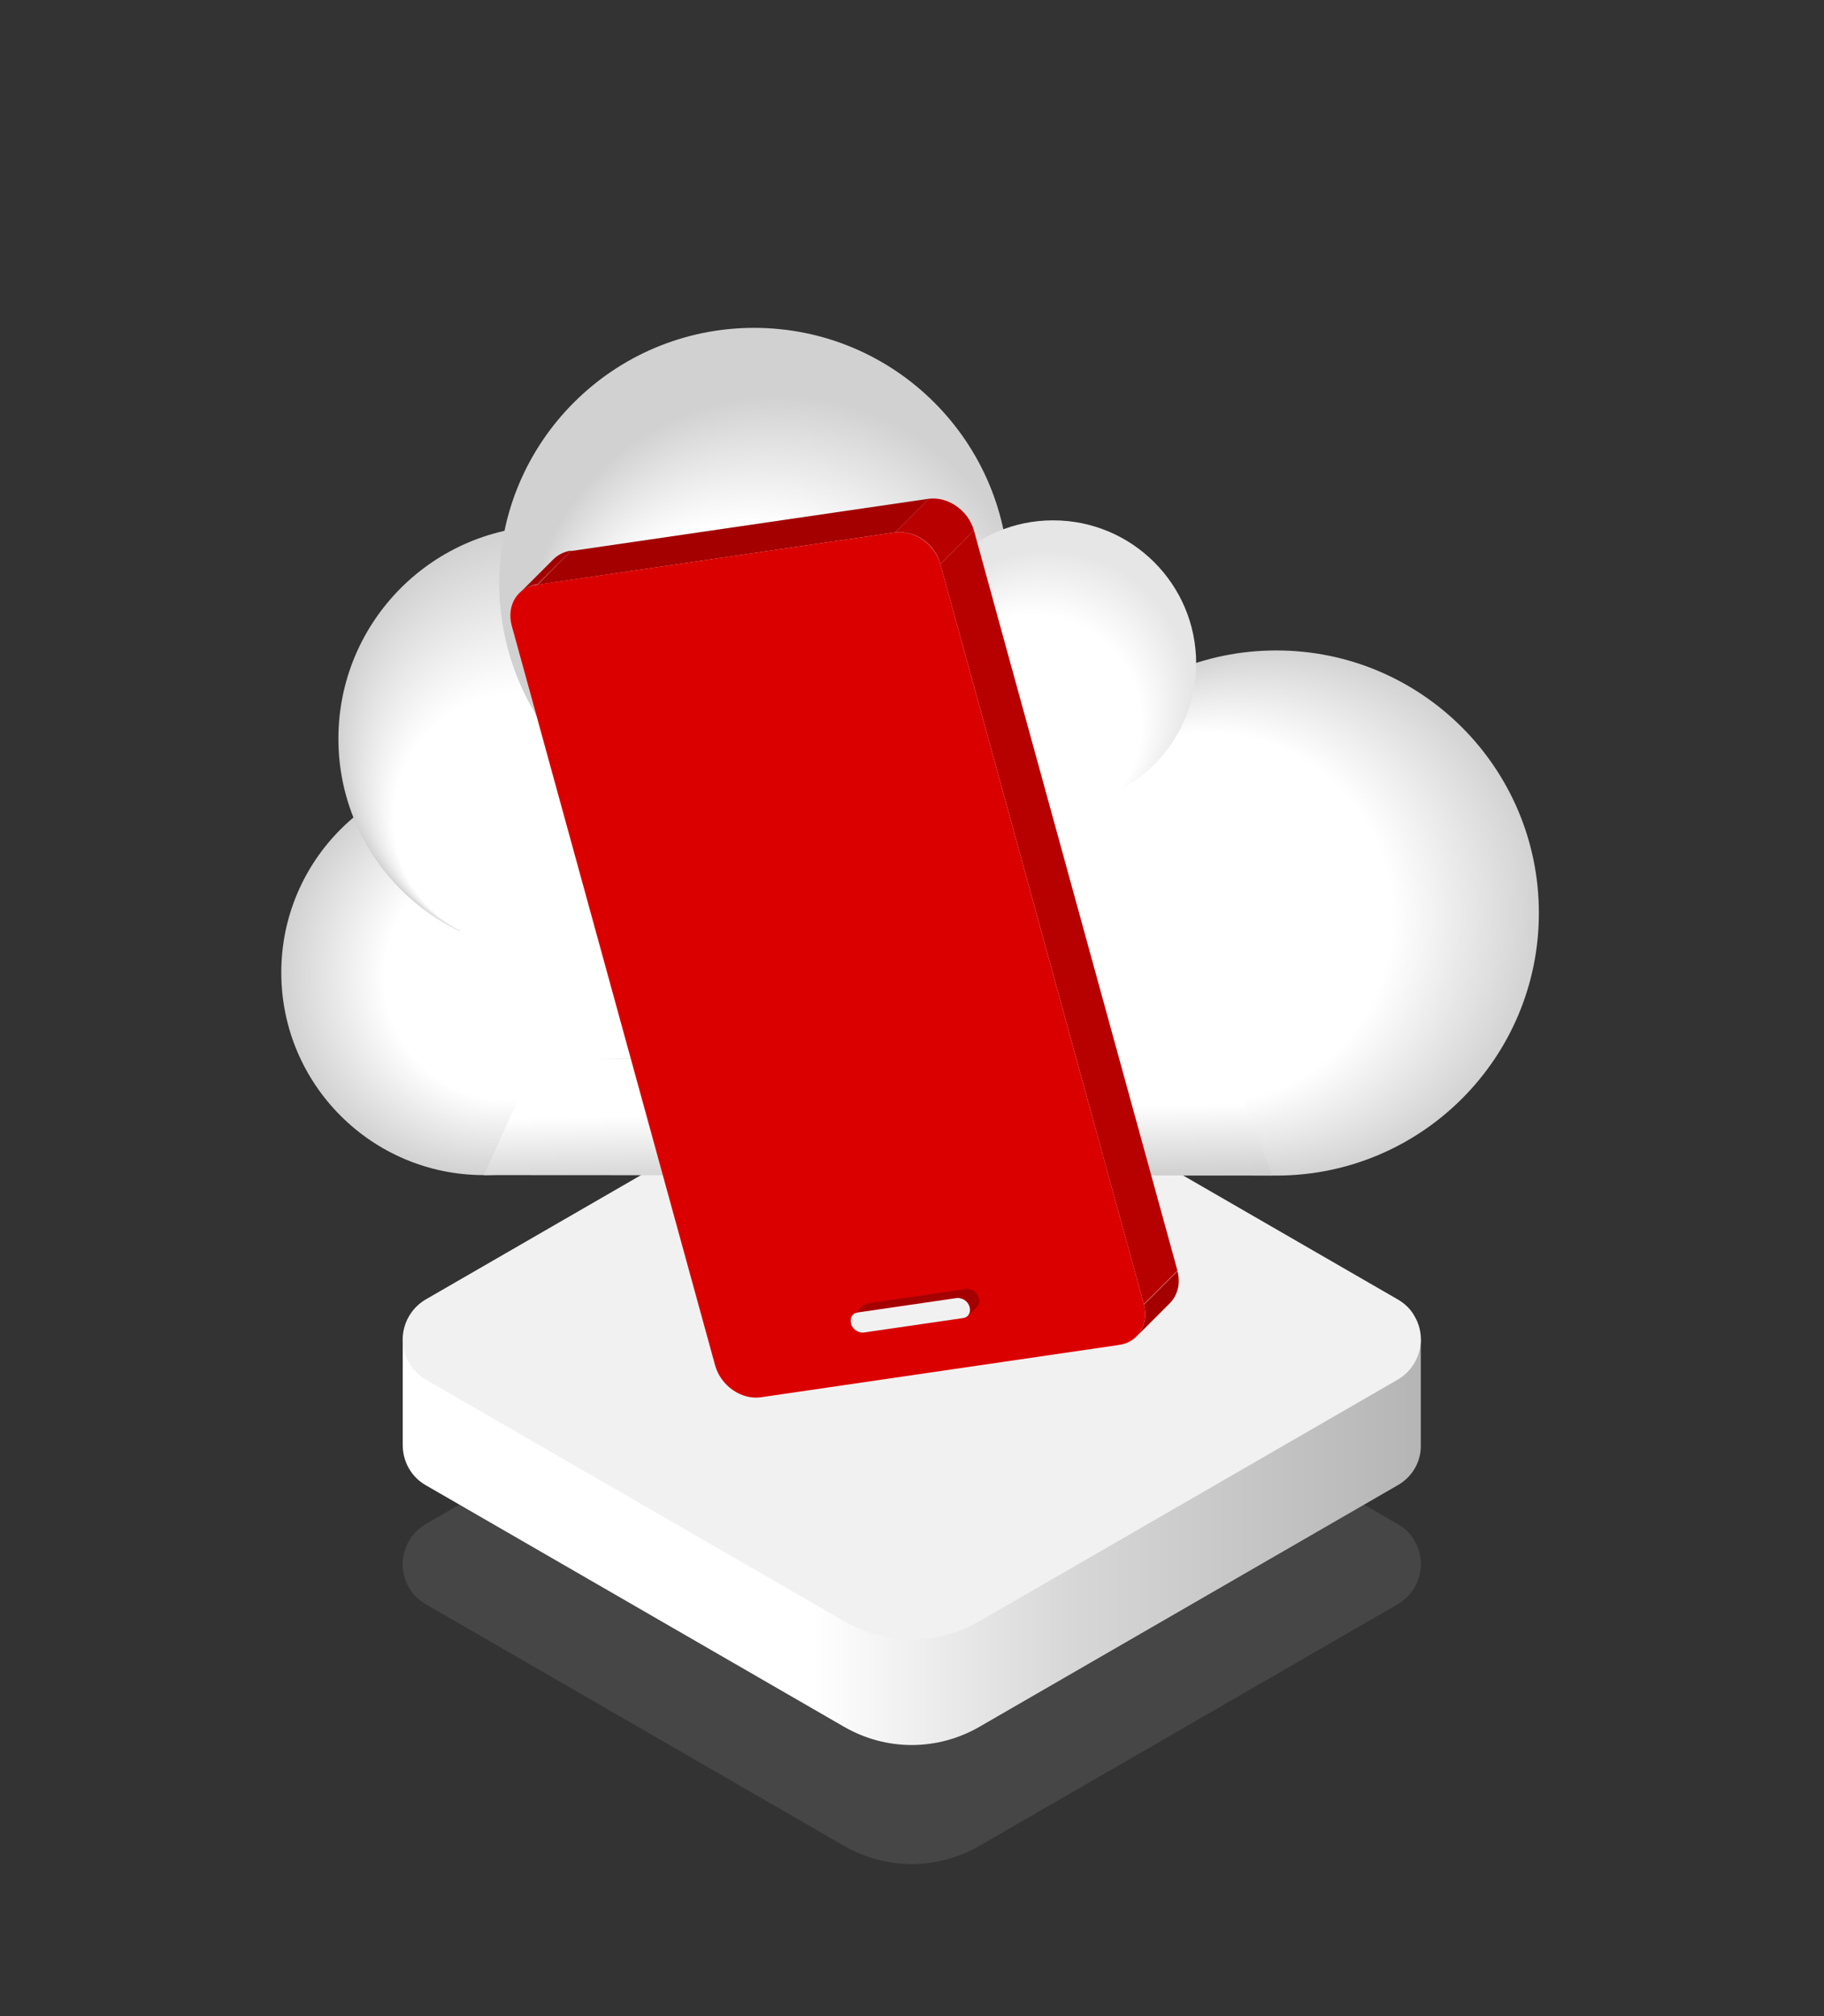 <?xml version="1.0" encoding="utf-8"?>
<!-- Generator: Adobe Illustrator 26.0.1, SVG Export Plug-In . SVG Version: 6.00 Build 0)  -->
<svg version="1.1" id="Layer_2" xmlns="http://www.w3.org/2000/svg" xmlns:xlink="http://www.w3.org/1999/xlink" x="0px" y="0px"
	 viewBox="0 0 380 420" style="enable-background:new 0 0 380 420;" xml:space="preserve">
<rect x="0" y="0" width="380" height="420" fill="#333333" stroke="none"/>
<style type="text/css">
	.st0{opacity:0.2;fill:#929292;enable-background:new    ;}
	.st1{fill:url(#Path_6697_00000017517767431310796340000016104613817921455033_);}
	.st2{fill:#F1F1F1;}
	.st3{fill:#E20000;}
	.st4{fill:url(#SVGID_1_);}
	.st5{fill:url(#SVGID_00000127040224773363508360000014304539839356444079_);}
	.st6{fill:url(#SVGID_00000031167793692319314800000007448198216255574412_);}
	.st7{fill:url(#SVGID_00000070091044093944086710000000034884526494156196_);}
	.st8{fill:url(#SVGID_00000038382581386916768860000010858959806942188429_);}
	.st9{fill:#FFFFFF;}
	.st10{fill:url(#SVGID_00000086693479374238031870000003070114557551743928_);}
	.st11{enable-background:new    ;}
	.st12{fill:#A40000;}
	.st13{fill:#A50000;}
	.st14{fill:#B70000;}
	.st15{fill:#DA0000;}
	.st16{fill:#B80000;}
</style>
<g>
	<path id="Path_6696_00000038389062336532956040000012508111498229996185_" class="st0" d="M88.7,334.2l87.1,50.3
		c8.8,5.1,19.5,5.1,28.3,0l87.1-50.3c4.6-2.7,6.2-8.6,3.5-13.2c-0.8-1.5-2.1-2.7-3.5-3.5l-87.1-50.3c-8.8-5.1-19.5-5.1-28.3,0
		l-87.1,50.3c-4.6,2.7-6.2,8.6-3.5,13.2C86,332.2,87.3,333.4,88.7,334.2z"/>
	
		<linearGradient id="Path_6697_00000034063924991999662710000014709542050281134989_" gradientUnits="userSpaceOnUse" x1="-767.575" y1="531.034" x2="-766.394" y2="531.034" gradientTransform="matrix(179.577 0 0 -71.467 137922.938 38272.609)">
		<stop  offset="0" style="stop-color:#FFFFFF"/>
		<stop  offset="0.407" style="stop-color:#FFFFFF"/>
		<stop  offset="0.66" style="stop-color:#D7D7D7"/>
		<stop  offset="1" style="stop-color:#B5B5B5"/>
	</linearGradient>
	
		<path id="Path_6697_00000128464487202448670290000012841872802161445291_" style="fill:url(#Path_6697_00000034063924991999662710000014709542050281134989_);" d="
		M189.9,340.2L83.9,279v22c0,3.5,1.8,6.7,4.8,8.4l87.1,50.3c8.8,5.1,19.5,5.1,28.3,0l87.1-50.3c3-1.7,4.9-4.9,4.8-8.4v-22
		L189.9,340.2z"/>
	<path id="Path_6698_00000027586857011138050720000018428660733866157491_" class="st2" d="M88.7,287.4l87.1,50.3
		c8.8,5.1,19.5,5.1,28.3,0l87.1-50.3c4.6-2.7,6.2-8.6,3.5-13.2c-0.8-1.5-2.1-2.7-3.5-3.5l-87.1-50.3c-8.8-5.1-19.5-5.1-28.3,0
		l-87.1,50.3c-4.6,2.7-6.2,8.6-3.5,13.2C86,285.3,87.3,286.5,88.7,287.4z"/>
	<g>
		<path class="st3" d="M105,148c3.3,0.9,6.7-1.1,7.6-4.4c0.9-3.3-1.1-6.7-4.4-7.6c-3.3-0.9-6.7,1.1-7.6,4.4
			C99.7,143.7,101.7,147.1,105,148"/>
		<path class="st3" d="M105,148c3.3,0.9,6.7-1.1,7.6-4.4c0.9-3.3-1.1-6.7-4.4-7.6c-3.3-0.9-6.7,1.1-7.6,4.4
			C99.7,143.7,101.7,147.1,105,148"/>
		
			<radialGradient id="SVGID_1_" cx="-4883.94" cy="202.606" r="42.237" fx="-4896.738" fy="204.839" gradientTransform="matrix(-1 0 0 1 -4783.153 0)" gradientUnits="userSpaceOnUse">
			<stop  offset="0.607" style="stop-color:#FFFFFF"/>
			<stop  offset="1" style="stop-color:#D1D1D1"/>
		</radialGradient>
		<circle class="st4" cx="100.8" cy="202.6" r="42.2"/>
		
			<radialGradient id="SVGID_00000155129867019760777310000017967272954053497013_" cx="-4898.019" cy="153.871" r="44.403" fx="-4881.89" fy="195.025" gradientTransform="matrix(-1 0 0 1 -4783.153 0)" gradientUnits="userSpaceOnUse">
			<stop  offset="0.592" style="stop-color:#FFFFFF"/>
			<stop  offset="1" style="stop-color:#D1D1D1"/>
		</radialGradient>
		<circle style="fill:url(#SVGID_00000155129867019760777310000017967272954053497013_);" cx="114.9" cy="153.9" r="44.4"/>
		
			<radialGradient id="SVGID_00000155862049785305843680000001959820809579622790_" cx="-4945.513" cy="135.446" r="53.067" fx="-4918.946" fy="181.384" gradientTransform="matrix(-1 0 0 1 -4783.153 0)" gradientUnits="userSpaceOnUse">
			<stop  offset="0.73" style="stop-color:#FFFFFF"/>
			<stop  offset="1" style="stop-color:#D1D1D1"/>
		</radialGradient>
		<circle style="fill:url(#SVGID_00000155862049785305843680000001959820809579622790_);" cx="157.1" cy="121.4" r="53.1"/>
		
			<radialGradient id="SVGID_00000061444035135888347970000002163179496976888720_" cx="-5049.011" cy="190.152" r="55.439" fx="-5002.114" fy="193.571" gradientTransform="matrix(-1 0 0 1 -4783.153 0)" gradientUnits="userSpaceOnUse">
			<stop  offset="0.694" style="stop-color:#FFFFFF"/>
			<stop  offset="1" style="stop-color:#D1D1D1"/>
		</radialGradient>
		<circle style="fill:url(#SVGID_00000061444035135888347970000002163179496976888720_);" cx="265.9" cy="190.2" r="54.7"/>
		
			<linearGradient id="SVGID_00000119080669828416671280000008634572370895753146_" gradientUnits="userSpaceOnUse" x1="-4965.835" y1="231.451" x2="-4966.161" y2="247.4" gradientTransform="matrix(-1 0 0 1 -4783.153 0)">
			<stop  offset="0" style="stop-color:#FFFFFF"/>
			<stop  offset="0.89" style="stop-color:#D1D1D1"/>
		</linearGradient>
		<polygon style="fill:url(#SVGID_00000119080669828416671280000008634572370895753146_);" points="100.8,244.8 265.1,244.9 
			255.1,217.9 111.6,221 		"/>
		<path class="st9" d="M104.3,186.2c-0.7-1.4-1.2-4.9-1.6-8.5c-1-8.7,3.7-17.2,12.1-20.9c2.5-1.1,5.3-1.8,8.2-1.6
			c0,0,3.9-12,10.9-19c13.8-13.9,38.7-17.8,53.6,1.2c2.5,3.2,3.8,7.1,3.8,11.1c3.7-2.5,17.1-6.6,25.7-4.2c10.7,3,17.9,8.9,19.7,18.6
			c4.3-1.7,9.1-2.7,14.1-2.7c20,0,36.2,15.2,36.2,33.9s-16.2,26.3-36.2,26.3H116.2c-6.8,0-13.2-1.6-17.3-7
			c-6.4-8.6-7.2-15.3-0.2-23.5C100.1,188.4,103.2,186.4,104.3,186.2z"/>
		
			<radialGradient id="SVGID_00000121239689578802638560000006288236873372907161_" cx="-5001.432" cy="144.408" r="29.783" fx="-4987.917" fy="170.947" gradientTransform="matrix(-1 0 0 1 -4783.153 0)" gradientUnits="userSpaceOnUse">
			<stop  offset="0.761" style="stop-color:#FFFFFF"/>
			<stop  offset="1" style="stop-color:#E6E6E6"/>
		</radialGradient>
		<circle style="fill:url(#SVGID_00000121239689578802638560000006288236873372907161_);" cx="219.4" cy="138.2" r="29.8"/>
	</g>
	<g>
		<g>
			<g class="st11">
				<g>
					<path class="st12" d="M108.3,123.5l7-7c0.9-0.9,2.2-1.6,3.7-1.8l-7,7C110.5,121.9,109.2,122.6,108.3,123.5z"/>
				</g>
				<g>
					<path class="st13" d="M243.7,271.5l-7,7c1.6-1.6,2.3-4.1,1.6-6.7l7-7C246,267.4,245.3,269.9,243.7,271.5z"/>
				</g>
				<g>
					<polygon class="st12" points="112,121.8 118.9,114.8 193.5,103.9 186.5,110.9 					"/>
				</g>
				<g>
					<polygon class="st14" points="195.9,117.5 202.9,110.5 245.3,264.7 238.3,271.7 					"/>
				</g>
				<g>
					<path class="st15" d="M186.5,110.9c4-0.5,8.2,2.4,9.4,6.6l42.4,154.2c1.1,4.2-1.2,8-5.3,8.5l-74.6,10.9c-4,0.5-8.2-2.4-9.4-6.6
						l-42.4-154.2c-1.1-4.2,1.2-8,5.3-8.5L186.5,110.9z"/>
				</g>
				<g>
					<path class="st16" d="M186.5,110.9l7-7c4-0.5,8.2,2.4,9.4,6.6l-7,7C194.8,113.3,190.6,110.4,186.5,110.9z"/>
				</g>
			</g>
		</g>
	</g>
	<g>
		<g>
			<g class="st11">
				<g>
					<path class="st12" d="M177.8,273.9l1.9-1.9c0.3-0.3,0.6-0.4,1-0.5l-1.9,1.9C178.4,273.5,178.1,273.7,177.8,273.9z"/>
				</g>
				<g>
					<path class="st13" d="M203.5,272.3l-1.9,1.9c0.4-0.4,0.6-1.1,0.4-1.9l1.9-1.9C204.2,271.1,204,271.8,203.5,272.3z"/>
				</g>
				<g>
					<polygon class="st12" points="178.9,273.4 180.8,271.5 201.4,268.5 199.4,270.4 					"/>
				</g>
				<g>
					<polygon class="st13" points="202,272.2 203.9,270.3 204,270.4 202.1,272.3 					"/>
				</g>
				<g>
					<path class="st2" d="M199.4,270.4c1.1-0.1,2.3,0.7,2.6,1.8l0,0.1c0.3,1.2-0.3,2.2-1.5,2.3l-20.6,3c-1.1,0.1-2.3-0.7-2.6-1.8
						l0-0.1c-0.3-1.2,0.3-2.2,1.5-2.3L199.4,270.4z"/>
				</g>
				<g>
					<path class="st13" d="M199.4,270.4l1.9-1.9c1.1-0.1,2.3,0.7,2.6,1.8l-1.9,1.9C201.7,271.1,200.6,270.3,199.4,270.4z"/>
				</g>
			</g>
		</g>
	</g>
</g>
</svg>
